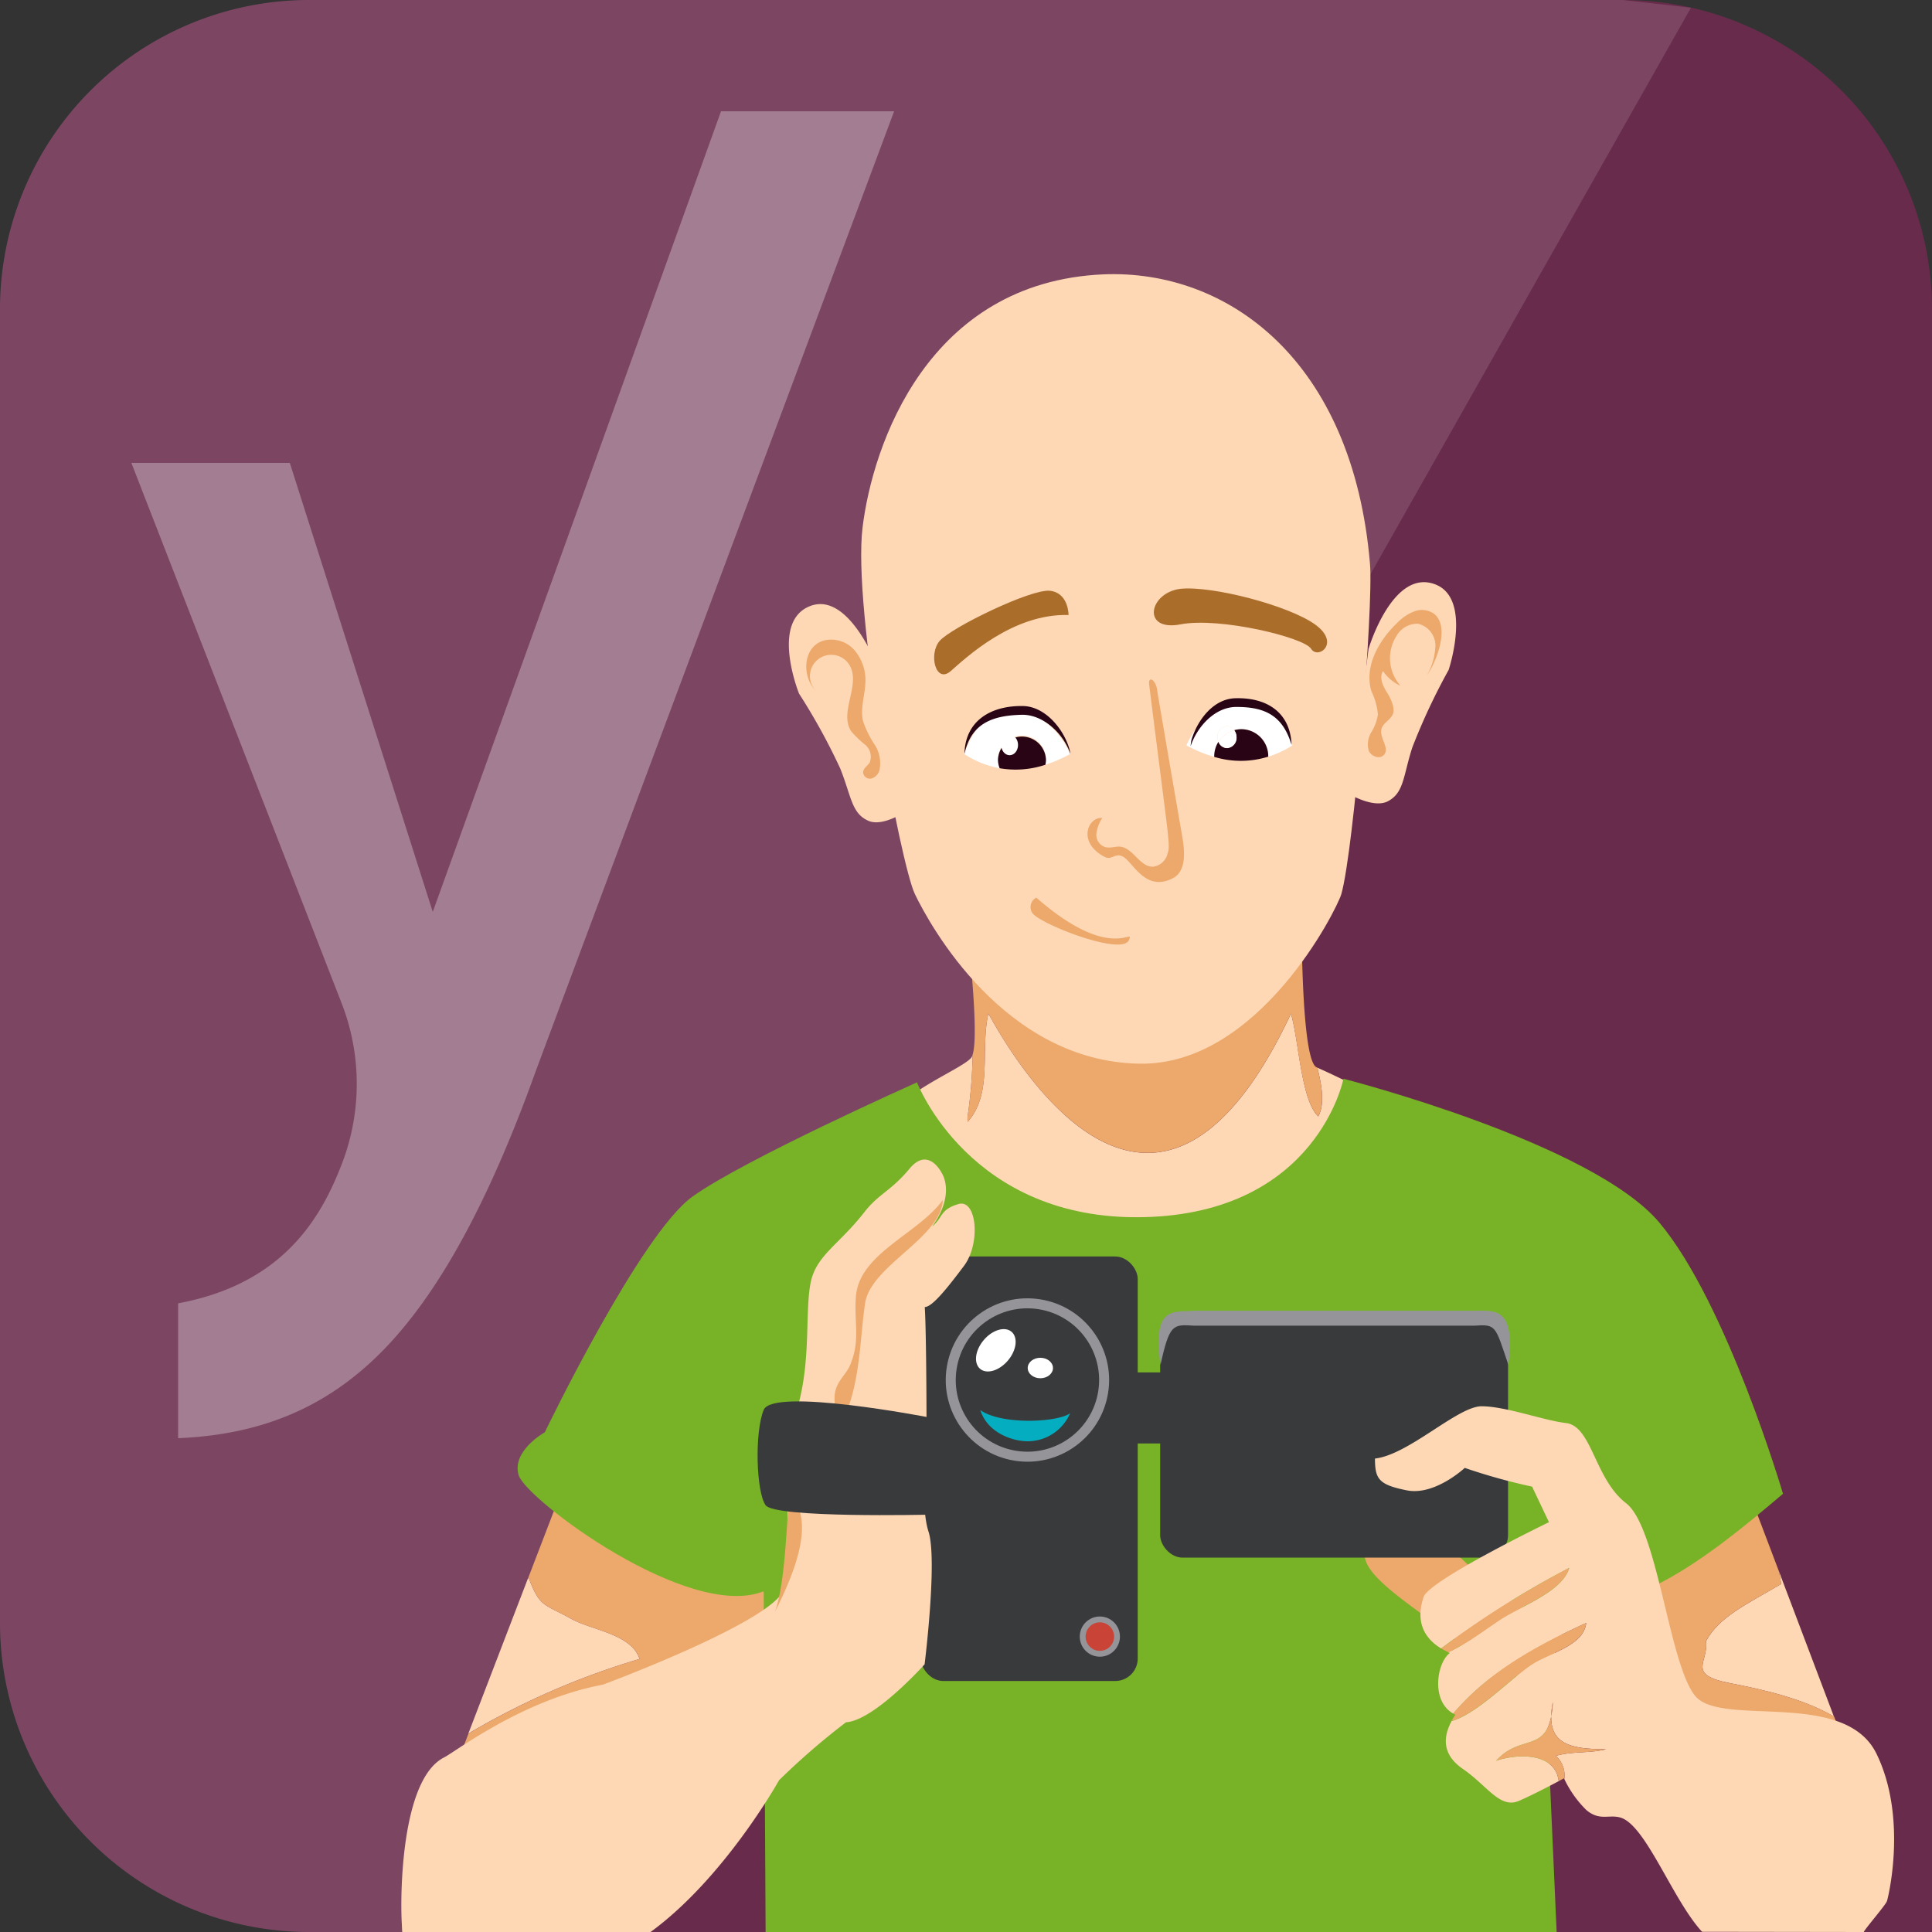 <svg role="img" aria-hidden="true" xmlns="http://www.w3.org/2000/svg" viewBox="0 0 500 500" focusable="false"><rect x="0" y="0" width="500" height="500" fill="#333333" stroke="none"/><path fill="#682b4b" d="M80 0h340a80 80 0 0 1 80 80v420H80a80 80 0 0 1-80-80V80A80 80 0 0 1 80 0z"/><path fill="#fff" d="M420 0H80A80 80 0 0 0 0 80v340a80 80 0 0 0 80 80h75.89L437.61 2" opacity=".13"/><path fill="#fff" d="M46.1 337.3v34.9c21.6-.9 38.5-8 52.8-22.5s27.4-38 39.9-72.9l92.6-248h-44.8L112 236 75 119.8H34l54.4 139.8a57.54 57.54 0 0 1 0 41.8c-5.5 14.2-15.4 30.9-42.3 35.9z" opacity=".3"/><path fill="#fed8b5" d="M340.94 276.32c1.11 4.6 2 9.32.23 12.6-4.47-4.16-5-19.64-7.07-26.58-37.9 80.76-77.59.62-78.32 0-2.13 9.43 1.25 20.63-5.35 28-.13-.91.08-1.69-.1-.83a121.37 121.37 0 0 0 1.38-16.51 2.55 2.55 0 0 1-.34.72c-2.6 3.22-21.17 10.05-21.17 17.48s31.17 29.25 67.53 32.57c32.16 2.42 54.56-11.11 74-29 2.4-2.91-26.28-16.5-30.79-18.45z"/><path fill="#eca96b" d="M250.43 290.32c6.6-7.35 3.22-18.55 5.35-28 .73.62 40.42 80.76 78.32 0 2 6.94 2.6 22.42 7.07 26.58 1.73-3.28.88-8-.23-12.6l-.19-.08c-3.89-1.59-3.87-35.82-3.87-35.82l-5.15-.12c-16 11.88-28.84 22.84-51.19 19.73-12.49-1.73-23.3-6.37-29.91-16.73.9 8.44 2.47 25.44 1.08 29.65a121.37 121.37 0 0 1-1.38 16.54c.18-.84-.03-.06.1.85z"/><path fill="#fed8b5" d="M285.58 71c-45.49 2-59.75 44.16-62.35 65.52s9.87 87.23 13.54 94.86c3.87 8.06 23.12 43.31 58.11 43.9 30.83.55 51.12-39.92 52.26-43.9 3.22-11.3 8.37-74.21 7.41-85.51C350.1 93.26 317.81 69.7 285.58 71zm168.73 319.6l-1.14-3c-.13.09-.27.16-.39.25.51.86 1.01 1.8 1.53 2.75zm-12.79 34.12c.7 5.56-5.2 8.65 6.23 10.89 8.26 1.6 18.77 3.9 26.86 8.62l-14.23-37.6c.21 1.09.44 2.15.57 3.31-9.33 5.46-16.08 8.57-19.43 14.78z"/><path fill="#eca96b" d="M447.75 435.61c-11.43-2.24-5.53-5.33-6.23-10.89 3.35-6.21 10.1-9.32 19.43-14.78-.13-1.16-.36-2.22-.57-3.31l-6.07-16c-.52-1-1-1.89-1.53-2.78a63.41 63.41 0 0 1-11.46 6.15l-22.69 14.59a212.62 212.62 0 0 1 6.47 21.76c1.76 8.16.62 9.87 8.78 12.6 10.6 3.61 23 4.37 34 6.81 3.06.68 6.59 2.23 10 3l-3.22-8.53c-8.14-4.72-18.66-7.02-26.91-8.62z"/><path fill="#fed8b5" d="M165.51 429.34c-2.1-6.49-12.31-7.4-17.69-10.39-7.35-4.07-8-2.93-11-10.54a.51.51 0 0 1-.19.09l-15.46 40.24c.3-.2.57-.39.89-.59a195.92 195.92 0 0 1 43.45-18.81z"/><path fill="#eca96b" d="M146.34 383.26l-9.69 25.24a.51.51 0 0 0 .19-.09c3 7.61 3.63 6.47 11 10.54 5.38 3 15.59 3.9 17.69 10.39a195.92 195.92 0 0 0-43.43 18.81c-.32.2-.59.39-.89.59l-5.39 14c8-4.63 16-9.41 24.31-12.91 9.58-4 19.58-8.42 29.38-11.87 5.43-1.9 12-2.6 16.83-5.82 1.33-.92 5-3.83 8.93-7.12l5.8-11.27z"/><path fill="#fff" d="M264.48 190.39a6.21 6.21 0 0 1 6.21 6.2 5.83 5.83 0 0 1-.15 1.33 36 36 0 0 0 6.41-2.78c-5.66-13-21.79-16.94-27.43 0a25.31 25.31 0 0 0 9.19 3.68 6.1 6.1 0 0 1-.43-2.23 6.21 6.21 0 0 1 6.2-6.2z"/><path fill="#280415" d="M270.54 197.92a5.83 5.83 0 0 0 .15-1.33 6.21 6.21 0 0 0-12.41 0 6.1 6.1 0 0 0 .43 2.23 24.39 24.39 0 0 0 11.83-.9z"/><path fill="#fff" d="M315.35 192a3 3 0 0 1-.26-1.21 2.67 2.67 0 0 1 2.46-2.84 2.35 2.35 0 0 1 1.88 1.05 6.77 6.77 0 0 1 1.81-.27 7 7 0 0 1 7 7v.11a26.53 26.53 0 0 0 6.25-2.94c-5.67-16.94-21.8-13-27.44 0a35.78 35.78 0 0 0 7.24 3v-.18a7 7 0 0 1 1.06-3.72z"/><path fill="#280415" d="M328.22 195.82v-.11a7 7 0 0 0-7-7 6.77 6.77 0 0 0-1.81.27 3.07 3.07 0 0 1 .59 1.79 2.67 2.67 0 0 1-2.47 2.83 2.46 2.46 0 0 1-2.2-1.62 7 7 0 0 0-1.09 3.72v.18a23.69 23.69 0 0 0 13.98-.06z"/><path fill="#fff" d="M317.55 187.94a2.67 2.67 0 0 0-2.46 2.84 3 3 0 0 0 .26 1.21 7 7 0 0 1 4.08-3 2.35 2.35 0 0 0-1.88-1.05z"/><path fill="#fff" d="M315.35 192a2.46 2.46 0 0 0 2.2 1.62 2.67 2.67 0 0 0 2.47-2.83 3.07 3.07 0 0 0-.59-1.79 7 7 0 0 0-4.08 3z"/><path fill="#77b227" d="M402.86 500H198.14l-.49-88.19c-19.36 7.79-61.46-23.72-63.41-30s6.76-11.15 6.76-11.15 24.68-51.3 38.24-61 58.08-29.54 58.08-29.54S251 316 295.92 315s51.77-35.82 51.77-35.82 64.34 16.44 81.8 37.28 31.95 70.13 31.95 70.13c-20.05 17-40.21 32.94-62.34 29z"/><path fill="#fed8b5" d="M208.79 157.24c-9.09 4.7-2 22.26-2 22.26a161 161 0 0 1 10.65 19.35c2.91 7.28 2.91 11.62 7.27 13.56 3.74 1.67 9.66-2.41 9.66-2.41l-7.22-37.28s-7.84-20.91-18.36-15.48zm162.74-5.97c9.49 3.76 3.38 22.1 3.38 22.1a162.49 162.49 0 0 0-9.38 20c-2.41 7.43-2.13 11.8-6.36 14-3.64 1.9-9.82-1.79-9.82-1.79l4.83-37.66s6.24-21.04 17.35-16.65z"/><path fill="#eca96b" d="M297.4 177.16c5.24 41.93 5.53 41.33 4.75 43.77a4.39 4.39 0 0 1-3.69 3.36c-3.51.18-5.19-5-8.78-5.2-1.32 0-2.73.57-4 0a3.3 3.3 0 0 1-1.92-3.45 9.73 9.73 0 0 1 1.51-3.95c-3.72-.32-6.5 6.23.46 10 2.06 1.12 2.73-1.11 4.86 0 2.6 1.3 5.79 9.36 13 5.56 3.35-1.76 3.06-6.62 2.44-10.39q-3.27-18.85-6.49-37.74c-.25-3.31-2.48-4.35-2.14-1.96z"/><path fill="#aa6d2a" d="M276.54 159.16c-14.5-.41-26.63 11.15-30.5 14.52s-5.79-4.36-2.88-7.79 23.71-13.56 28.57-13 4.81 6.27 4.81 6.27zm28.99-6.78c-8.24 1-10.16 11.15 0 9.2s32 3.4 33.77 6.31 7.79-1.45 1-6.31-26.49-10.03-34.77-9.2z"/><path fill="#eca96b" d="M268.2 232.31A2.75 2.75 0 0 0 267 236a2.61 2.61 0 0 0 .17.28c1.77 2.76 23.23 11.25 25 7 1.54-3.59-4.38 6.18-23.97-10.97z"/><path fill="#280415" d="M276.64 193.45c-1.66-5.19-6.34-10.62-11.87-10.73-8.21-.15-15 3.72-15.17 12.42 1.77-8.23 7.64-10 15-10.16 5.51 0 10.68 4.94 12.42 10.16a9.86 9.86 0 0 0-.38-1.69zm31.74-2.08a10.28 10.28 0 0 0-.25 1.74c1.74-5.19 6.44-10.23 11.94-10.15 7.36 0 11.93 2.26 14.19 9.84-.31-8.23-6.13-12.26-14.34-12.1-5.69.02-9.87 5.35-11.54 10.67z"/><path fill="#eca96b" d="M356.42 392.46s-5.82 3.37-2.91 11.61 27.09 19.85 29.95 28 31.45-6.78 16.44-13-30.47-26.07-36.78-28.53-6.7 1.92-6.7 1.92zM213.36 165.73a8 8 0 0 1 8 2.81 12 12 0 0 1 2.59 8.39c-.18 3.22-1.32 6.47-.62 9.61a25.7 25.7 0 0 0 3 6.13 8.78 8.78 0 0 1 1.3 6.52 3.07 3.07 0 0 1-2 2.26 1.76 1.76 0 0 1-2.19-1.19 1.37 1.37 0 0 1-.07-.34c0-1.07 1.17-1.72 1.72-2.6a4.08 4.08 0 0 0-1.17-4.57 25.18 25.18 0 0 1-3.64-3.51c-3.22-4.91 2.6-12.13-.44-17.12a5.51 5.51 0 0 0-9.43 5.71 5.58 5.58 0 0 0 1.14 1.33c-4.14-3.48-4.08-11.89 1.81-13.43zm157.84-6.83a5.47 5.47 0 0 0-5.2-.67 12.26 12.26 0 0 0-4.49 3.06c-4.78 4.57-8.52 11.33-6.58 17.64a17.06 17.06 0 0 1 1.67 6 12.28 12.28 0 0 1-1.72 4.6 6 6 0 0 0-.65 4.75c.65 1.54 3 2.32 4 1 1.41-1.79-1.27-4.34-.72-6.57.39-1.56 2.2-2.31 2.91-3.77s-.32-3.92-1.41-5.63-2.15-3.93-1.09-5.64a10.9 10.9 0 0 0 4.55 3.82 10.7 10.7 0 0 1-1-13 6.17 6.17 0 0 1 5.5-3.07 5.85 5.85 0 0 1 4.52 5.67 17.11 17.11 0 0 1-2.15 7.61c2.32-3.3 6.01-12.39 1.86-15.8z"/><rect width="90.03" height="63.41" x="300.25" y="339.7" fill="#393a3c" rx="5.82"/><path fill="#959599" d="M300.33 353.26c-2.18-15.59 3.41-13.56 8.78-14.05h72.48c5.37 0 10.7-1 8.78 14.05-3.41-10.18-3.12-10.57-8.78-10.18H309c-5.45-.34-6.33-.47-8.67 10.18z"/><rect width="56.14" height="109.86" x="238.3" y="325.18" fill="#393a3c" rx="5.82"/><path fill="#393a3c" d="M291.06 355.18h13.07v18.39h-13.07z"/><circle cx="265.89" cy="357.13" r="21.14" fill="#959599" transform="rotate(-80.78 265.904 357.133)"/><circle cx="265.89" cy="357.13" r="18.55" fill="#393a3c" transform="rotate(-80.78 265.904 357.133)"/><path fill="#04adbf" d="M265.65 373a12 12 0 0 0 11.3-7.25c-3.32 2.39-17.79 3.07-23.25-.83 1.8 5.74 7.95 7.95 11.95 8.08z"/><ellipse cx="257.72" cy="349.46" fill="#fff" rx="6.29" ry="4.1" transform="rotate(-49.71 257.715 349.46)"/><ellipse cx="269.24" cy="354.04" fill="#fff" rx="3.27" ry="2.65"/><circle cx="284.64" cy="423.55" r="5.2" fill="#959599"/><circle cx="284.64" cy="423.55" r="3.69" fill="#c94337"/><ellipse cx="261.29" cy="192.8" fill="#fff" rx="2.18" ry="2.65"/><path fill="#fed8b5" d="M248 311.62c-4.81 1.45-3.87 3.4-6.78 5.82 6.29-8.7 2.42-14 2.42-14s-3.41-6.81-8.24-1-8 6.52-11.61 11.15c-6.78 8.7-12.57 11.27-14 18.39s0 18.88-2.91 30.49c-2.1 8.45-3.37 16-3.37 16s1 24.18-.5 32.42S156 436 156 436c-20.81 3.87-38.24 17.43-41.14 18.86-11.3 5.81-11.3 36.8-10.86 43.14 0 .21.07 1.85.11 2.05h64.19c19.31-14.08 33.32-39.33 33.32-39.33a184.37 184.37 0 0 1 17.33-15c7.35-.46 20.34-15 20.34-15s3.37-27.1 1-34.37-.5-25.17-.5-25.17 0-25.64-.46-32.92c1.92 0 5.79-4.85 10.15-10.65s3.34-17.45-1.48-15.99z"/><path fill="#eca96b" d="M244 310.55c-6.29 8.71-21.46 13.75-22.47 24.79-.6 6.62 1.25 11.35-1.51 17.92-1.14 2.6-3.27 4-3.89 7s.83 6.6.75 9.85c5.87-10.39 5.45-22.16 7-32.79 1.43-9.75 19.64-16.92 20.12-26.77zm-38.07 78.25c4 6.62 0 17.69-5.37 28.34 2.91-8.24 2.88-24.19 3.94-31.18a9.18 9.18 0 0 1 2.21 7.54"/><path fill="#393a3c" d="M240.25 366.79s-40.19-7.79-42.6-1.92-1.93 21.3.49 24.68 42.11 2.45 42.11 2.45z"/><path fill="#fed8b5" d="M482.34 500c.25-.74 5.81-7.15 6-8 .08 0 5.55-21.16-2.69-38.1s-40.16-6.78-46.94-15-9.69-43.56-17.89-49.88S412 369 405.2 368.27c-5.64-.65-15.59-4.33-21.77-4.33s-18.88 12.57-27.59 13.53c0 5.32 1 6.78 8.24 8.23s15-5.81 15-5.81a152.59 152.59 0 0 0 17.43 4.85l4.36 9.2s-31 15-32.44 19.35c-1.32 3.94-1.8 9.45 4.53 13.33a243.65 243.65 0 0 1 33.16-20.86c-1.79 6.28-12.81 10-18.18 13.61-4.65 3.13-8.37 6-13.12 8.25l.39.19c-3.25 2.32-5 12.15.73 15.57.22-.4.3-.5 0 0l.15.09c9.24-10.86 21.76-17.63 34.42-23.45-.65 6-9.72 7.79-14.31 10.91-5.67 3.9-14 12.65-20.52 14.48-2.16 4-2.62 8.59 2.93 12.4 6.31 4.34 9.59 10.4 14.52 8.24 3.58-1.56 8.07-3.92 10.26-5.09-.91-7.71-11.23-7-16.18-5.28 6-6.73 12.47-2.29 14.24-11.48a20.73 20.73 0 0 1 .43-3.71 26.42 26.42 0 0 1-.43 3.71c-.11 7.42 5.65 8.47 14.2 8.5-4.05 1.09-8.67.47-13 1.71a6.84 6.84 0 0 1 2.19 6 28.34 28.34 0 0 0 5.68 8c3.41 2.9 5.77 1.16 8.73 1.94 6.61 1.73 13.57 21.28 21.24 29.59z"/><path fill="#eca96b" d="M406.11 405.76A243.65 243.65 0 0 0 373 426.62a17.85 17.85 0 0 0 1.86 1c4.75-2.27 8.47-5.12 13.12-8.25 5.32-3.64 16.34-7.37 18.13-13.61zm-30.18 37.62l-.05.09.05-.09zM410.5 420c-12.66 5.82-25.18 12.59-34.42 23.45.19.1.36.22.57.32-.35.52-.68 1.07-1 1.62 6.52-1.83 14.85-10.58 20.52-14.48 4.61-3.1 13.68-4.91 14.33-10.91zm-9.06 24.2a26.42 26.42 0 0 0 .43-3.71 20.73 20.73 0 0 0-.43 3.71zm1.21 10.21c4.32-1.24 8.94-.62 13-1.71-8.55 0-14.31-1.08-14.2-8.5-1.77 9.19-8.21 4.75-14.24 11.48 4.95-1.76 15.27-2.43 16.18 5.28l1.35-.73a2 2 0 0 0 .11.2 6.84 6.84 0 0 0-2.2-6.02z"/></svg>